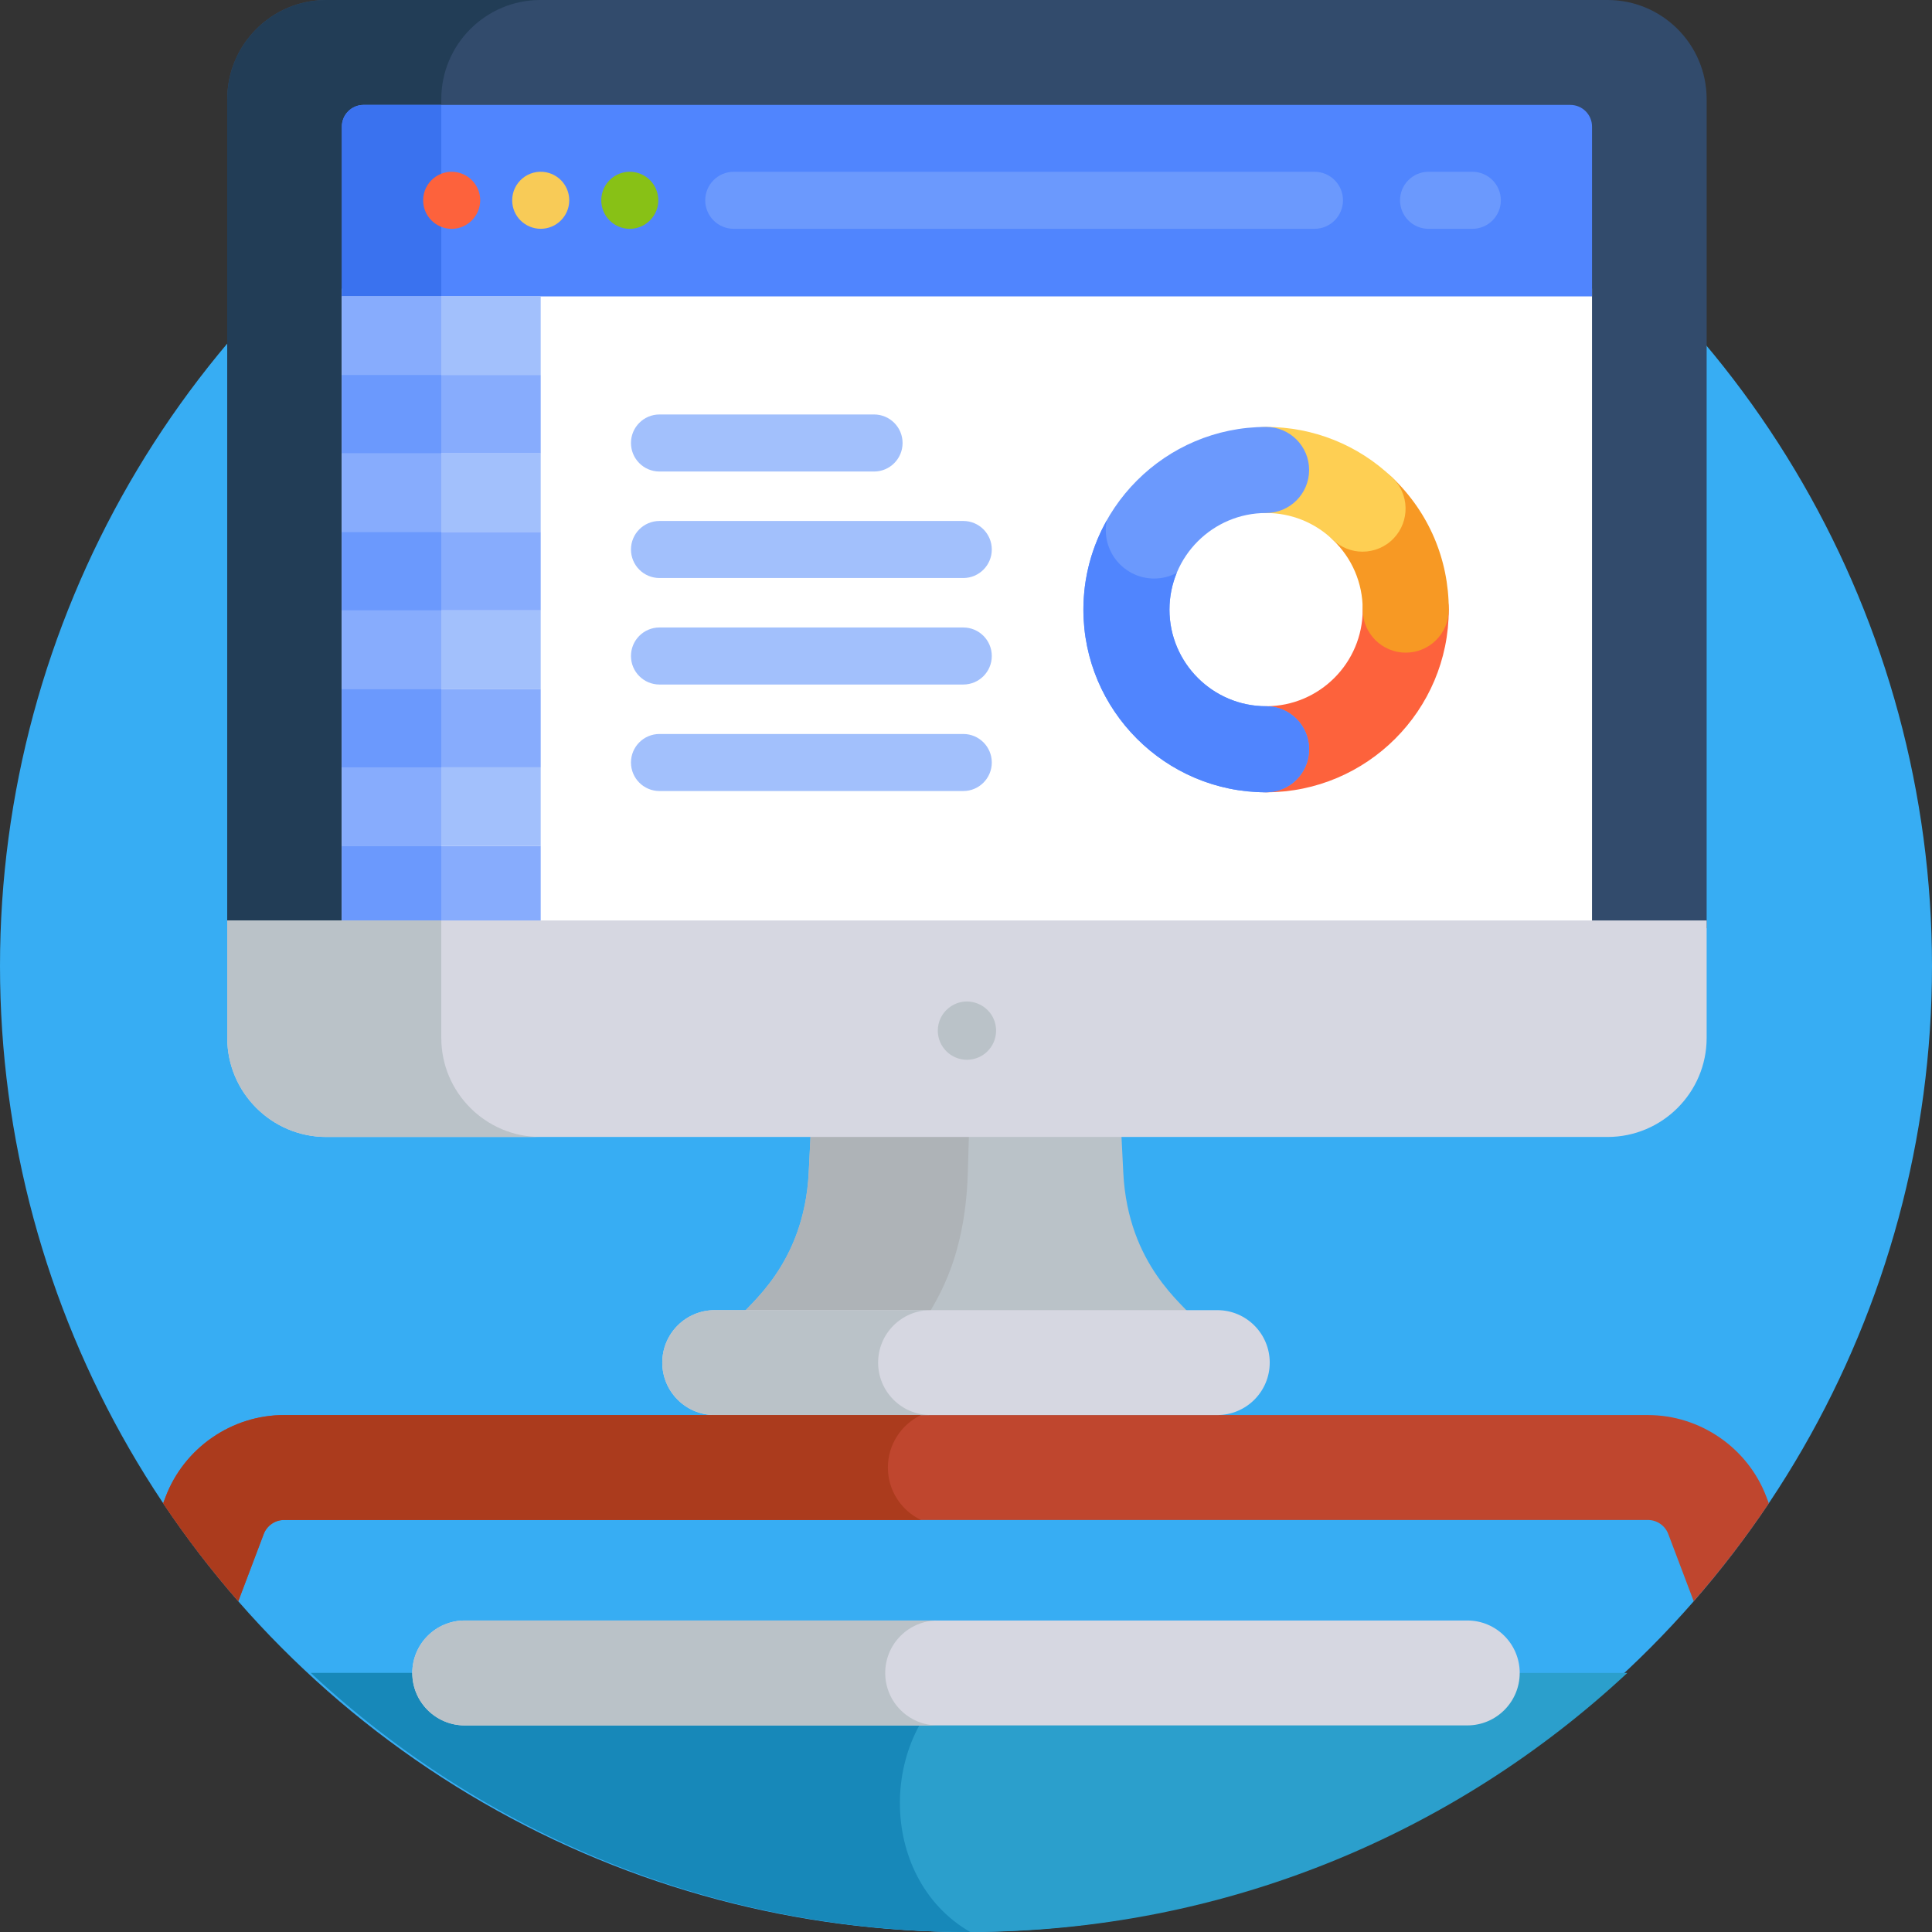 <?xml version="1.0" encoding="iso-8859-1"?>
<!-- Generator: Adobe Illustrator 19.0.0, SVG Export Plug-In . SVG Version: 6.00 Build 0)  -->
<svg version="1.1" id="Capa_1" xmlns="http://www.w3.org/2000/svg" xmlns:xlink="http://www.w3.org/1999/xlink" x="0px" y="0px"
	 viewBox="0 0 512 512" style="enable-background:new 0 0 512 512;" xml:space="preserve">
<rect x="0" y="0" width="512" height="512" fill="#333333" stroke="none"/>
<circle style="fill:#37ADF3;" cx="256" cy="256" r="256"/>
<path style="fill:#2B9FCC;" d="M256.82,512c67.407,0,128.717-26.065,174.434-68.65H82.386C128.104,485.934,189.413,512,256.82,512z"
	/>
<path style="fill:#1788B9;" d="M256.821,443.35H82.386C128.104,485.934,189.414,512,256.82,512c0.1,0,0.2-0.004,0.3-0.004
	C232.129,497.615,232.505,458.056,256.821,443.35z"/>
<path style="fill:#BAC2C8;" d="M297.684,310.777l-0.579-11.597c-17.083,0-64.431,0-82.209,0l-0.579,11.597
	c-1.231,24.646-16.281,35.109-18.643,38.604c26.132,0,94.488,0,120.653,0C313.964,345.886,298.915,335.423,297.684,310.777z"/>
<path style="fill:#AEB3B7;" d="M256.821,299.18c-16.378,0-32.933,0-41.925,0l-0.579,11.597
	c-1.231,24.646-16.281,35.109-18.643,38.604c11.134,0,29.935,0,49.87,0c1.386-3.495,10.215-13.957,10.937-38.604L256.821,299.18z"/>
<path style="fill:#324B6C;" d="M452.279,245.984V26.259C452.279,11.78,440.5,0,426.021,0H86.48C72,0,60.221,11.78,60.221,26.259
	v219.725L452.279,245.984L452.279,245.984z"/>
<path style="fill:#223D56;" d="M143.204,0H86.479C72,0,60.221,11.78,60.221,26.259v219.725h56.725V26.259
	C116.946,11.78,128.725,0,143.204,0z"/>
<path style="fill:#BF462E;" d="M468.115,396.693c-4.909-12.971-17.524-21.687-31.391-21.687H75.276
	c-13.868,0-26.484,8.716-31.392,21.687l-0.646,1.707c6.088,9.078,12.742,17.742,19.91,25.947l6.74-17.815
	c0.842-2.226,3.007-3.723,5.387-3.723h361.448c2.38,0,4.545,1.496,5.387,3.722l6.74,17.817c7.168-8.205,13.822-16.87,19.91-25.947
	L468.115,396.693z"/>
<path style="fill:#D6D7E1;" d="M388.838,457.251H123.162c-7.678,0-13.902-6.224-13.902-13.902s6.224-13.902,13.902-13.902h265.677
	c7.678,0,13.902,6.224,13.902,13.902C402.74,451.027,396.516,457.251,388.838,457.251z"/>
<path style="fill:#BAC2C8;" d="M234.593,443.35c0-7.678,6.224-13.902,13.902-13.902H123.162c-7.678,0-13.902,6.224-13.902,13.902
	s6.224,13.902,13.902,13.902h125.333C240.817,457.251,234.593,451.028,234.593,443.35z"/>
<path style="fill:#D6D7E1;" d="M336.492,361.104c0-7.678-6.224-13.902-13.902-13.902H189.409c-7.678,0-13.902,6.224-13.902,13.902
	s6.224,13.902,13.902,13.902H322.59C330.269,375.006,336.492,368.782,336.492,361.104z"/>
<path style="fill:#BAC2C8;" d="M232.711,361.104c0-7.678,6.224-13.902,13.902-13.902h-57.204c-7.678,0-13.902,6.224-13.902,13.902
	s6.224,13.902,13.902,13.902h57.204C238.935,375.006,232.711,368.782,232.711,361.104z"/>
<rect x="90.59" y="76.49" style="fill:#FFFFFF;" width="331.31" height="168.47"/>
<path style="fill:#5085FE;" d="M416.154,27.803H96.346c-3.176,0-5.751,2.575-5.751,5.751v44.993h331.31V33.555
	C421.905,30.378,419.33,27.803,416.154,27.803z"/>
<path style="fill:#3A72EF;" d="M116.946,27.803h-20.6c-3.176,0-5.751,2.575-5.751,5.751v44.993h26.351V27.803z"/>
<path style="fill:#FD623C;" d="M119.696,60.644c-4.104,0-7.56-3.332-7.56-7.56c0-4.787,4.382-8.337,9.032-7.419
	c3.691,0.774,6.089,3.934,6.089,7.419C127.256,57.201,123.87,60.644,119.696,60.644z"/>
<path style="fill:#F8CB57;" d="M143.294,60.634c-4.057,0-7.56-3.265-7.56-7.55c0-4.726,4.304-8.345,9.042-7.419
	c3.682,0.771,6.079,3.919,6.079,7.419C150.854,57.221,147.499,60.634,143.294,60.634z"/>
<path style="fill:#88C116;" d="M166.902,60.644c-4.149,0-7.56-3.382-7.56-7.56c0-4.793,4.382-8.337,9.032-7.419
	c3.051,0.641,5.31,2.913,5.937,5.938C175.27,56.273,171.609,60.644,166.902,60.644z"/>
<path style="fill:#6B99FD;" d="M348.345,60.641H194.454c-4.176,0-7.56-3.384-7.56-7.56s3.384-7.56,7.56-7.56h153.891
	c4.176,0,7.56,3.384,7.56,7.56S352.521,60.641,348.345,60.641z"/>
<rect x="90.59" y="224.15" style="fill:#87ACFD;" width="52.701" height="20.801"/>
<rect x="90.59" y="203.35" style="fill:#A2C0FC;" width="52.701" height="20.801"/>
<rect x="90.59" y="182.55" style="fill:#87ACFD;" width="52.701" height="20.801"/>
<rect x="90.59" y="161.75" style="fill:#A2C0FC;" width="52.701" height="20.801"/>
<rect x="90.59" y="140.95" style="fill:#87ACFD;" width="52.701" height="20.801"/>
<rect x="90.59" y="120.15" style="fill:#A2C0FC;" width="52.701" height="20.801"/>
<rect x="90.59" y="99.35" style="fill:#87ACFD;" width="52.701" height="20.801"/>
<rect x="90.59" y="78.55" style="fill:#A2C0FC;" width="52.701" height="20.801"/>
<rect x="90.59" y="224.15" style="fill:#6B99FD;" width="26.351" height="20.801"/>
<rect x="90.59" y="203.35" style="fill:#87ACFD;" width="26.351" height="20.801"/>
<rect x="90.59" y="182.55" style="fill:#6B99FD;" width="26.351" height="20.801"/>
<rect x="90.59" y="161.75" style="fill:#87ACFD;" width="26.351" height="20.801"/>
<rect x="90.59" y="140.95" style="fill:#6B99FD;" width="26.351" height="20.801"/>
<rect x="90.59" y="120.15" style="fill:#87ACFD;" width="26.351" height="20.801"/>
<rect x="90.59" y="99.35" style="fill:#6B99FD;" width="26.351" height="20.801"/>
<rect x="90.59" y="78.55" style="fill:#87ACFD;" width="26.351" height="20.801"/>
<g>
	<path style="fill:#A2C0FC;" d="M255.275,153.183h-80.502c-4.176,0-7.56-3.384-7.56-7.56s3.384-7.56,7.56-7.56h80.502
		c4.176,0,7.56,3.384,7.56,7.56S259.451,153.183,255.275,153.183z"/>
	<path style="fill:#A2C0FC;" d="M255.275,181.408h-80.502c-4.176,0-7.56-3.384-7.56-7.56s3.384-7.56,7.56-7.56h80.502
		c4.176,0,7.56,3.384,7.56,7.56S259.451,181.408,255.275,181.408z"/>
	<path style="fill:#A2C0FC;" d="M231.633,124.959h-56.86c-4.176,0-7.56-3.384-7.56-7.56c0-4.176,3.384-7.56,7.56-7.56h56.86
		c4.176,0,7.56,3.384,7.56,7.56C239.193,121.574,235.809,124.959,231.633,124.959z"/>
	<path style="fill:#A2C0FC;" d="M255.275,209.633h-80.502c-4.176,0-7.56-3.384-7.56-7.56s3.384-7.56,7.56-7.56h80.502
		c4.176,0,7.56,3.384,7.56,7.56S259.451,209.633,255.275,209.633z"/>
</g>
<path style="fill:#6B99FD;" d="M390.178,60.641h-11.592c-4.176,0-7.56-3.384-7.56-7.56s3.384-7.56,7.56-7.56h11.592
	c4.176,0,7.56,3.384,7.56,7.56S394.354,60.641,390.178,60.641z"/>
<path style="fill:#D6D7E1;" d="M60.221,243.924v31.125c0,14.479,11.78,26.259,26.259,26.259h339.541
	c14.479,0,26.259-11.78,26.259-26.259v-31.125L60.221,243.924L60.221,243.924z"/>
<g>
	<path style="fill:#BAC2C8;" d="M116.946,275.049v-31.125H60.22v31.125c0,14.479,11.78,26.259,26.259,26.259h56.725
		C128.725,301.308,116.946,289.528,116.946,275.049z"/>
	<path style="fill:#BAC2C8;" d="M256.25,280.85c-4.259,0-7.723-3.46-7.723-7.723c0-4.902,4.543-8.538,9.237-7.569
		c3.75,0.801,6.21,3.979,6.21,7.569C263.973,277.365,260.539,280.85,256.25,280.85z"/>
</g>
<path style="fill:#FD623C;" d="M335.525,209.967c-6.298,0-11.404-5.105-11.404-11.404c0-6.298,5.105-11.404,11.404-11.404
	c14.119,0,25.606-11.486,25.606-25.606c0-6.298,5.105-11.404,11.404-11.404c6.298,0,11.404,5.105,11.404,11.404
	C383.939,188.25,362.221,209.967,335.525,209.967z"/>
<path style="fill:#F79924;" d="M372.535,172.958c-6.298,0-11.404-5.105-11.404-11.404c0-7.06-2.813-13.636-7.92-18.516
	c-4.554-4.352-4.718-11.57-0.367-16.123c4.352-4.554,11.57-4.718,16.123-0.367c9.655,9.225,14.971,21.657,14.971,35.006
	C383.939,167.853,378.834,172.958,372.535,172.958z"/>
<path style="fill:#FECF53;" d="M361.088,146.197c-2.832,0-5.667-1.048-7.876-3.159c-4.784-4.572-11.066-7.089-17.686-7.089
	c-6.298,0-11.404-5.105-11.404-11.404c0-6.298,5.105-11.404,11.404-11.404c12.518,0,24.395,4.761,33.442,13.407
	c4.554,4.351,4.718,11.569,0.367,16.123C367.094,145.015,364.093,146.197,361.088,146.197z"/>
<path style="fill:#6B99FD;" d="M335.525,209.967c-26.695,0-48.413-21.718-48.413-48.413s21.718-48.413,48.413-48.413
	c6.298,0,11.404,5.106,11.404,11.404s-5.105,11.404-11.404,11.404c-14.119,0-25.605,11.486-25.605,25.606
	c0,14.119,11.486,25.606,25.605,25.606c6.298,0,11.404,5.105,11.404,11.404C346.929,204.862,341.824,209.967,335.525,209.967z"/>
<path style="fill:#5085FE;" d="M335.525,187.16c-14.119,0-25.605-11.486-25.605-25.606c0-3.441,0.687-6.724,1.923-9.724
	c-1.787,0.947-3.823,1.489-5.986,1.489c-7.073,0-12.807-5.734-12.807-12.807c0-0.907,0.097-1.79,0.276-2.644
	c-3.949,7.008-6.214,15.085-6.214,23.686c0,26.695,21.718,48.413,48.413,48.413c6.298,0,11.404-5.105,11.404-11.404
	C346.929,192.265,341.823,187.16,335.525,187.16z"/>
<path style="fill:#AB3B1D;" d="M235.301,388.907c0-6.131,3.584-11.411,8.763-13.902H75.276c-13.868,0-26.484,8.716-31.392,21.687
	l-0.646,1.707c6.088,9.078,12.742,17.742,19.91,25.947l6.74-17.815c0.842-2.226,3.007-3.723,5.387-3.723h168.789
	C238.886,400.319,235.301,395.039,235.301,388.907z"/>
<g>
</g>
<g>
</g>
<g>
</g>
<g>
</g>
<g>
</g>
<g>
</g>
<g>
</g>
<g>
</g>
<g>
</g>
<g>
</g>
<g>
</g>
<g>
</g>
<g>
</g>
<g>
</g>
<g>
</g>
</svg>

